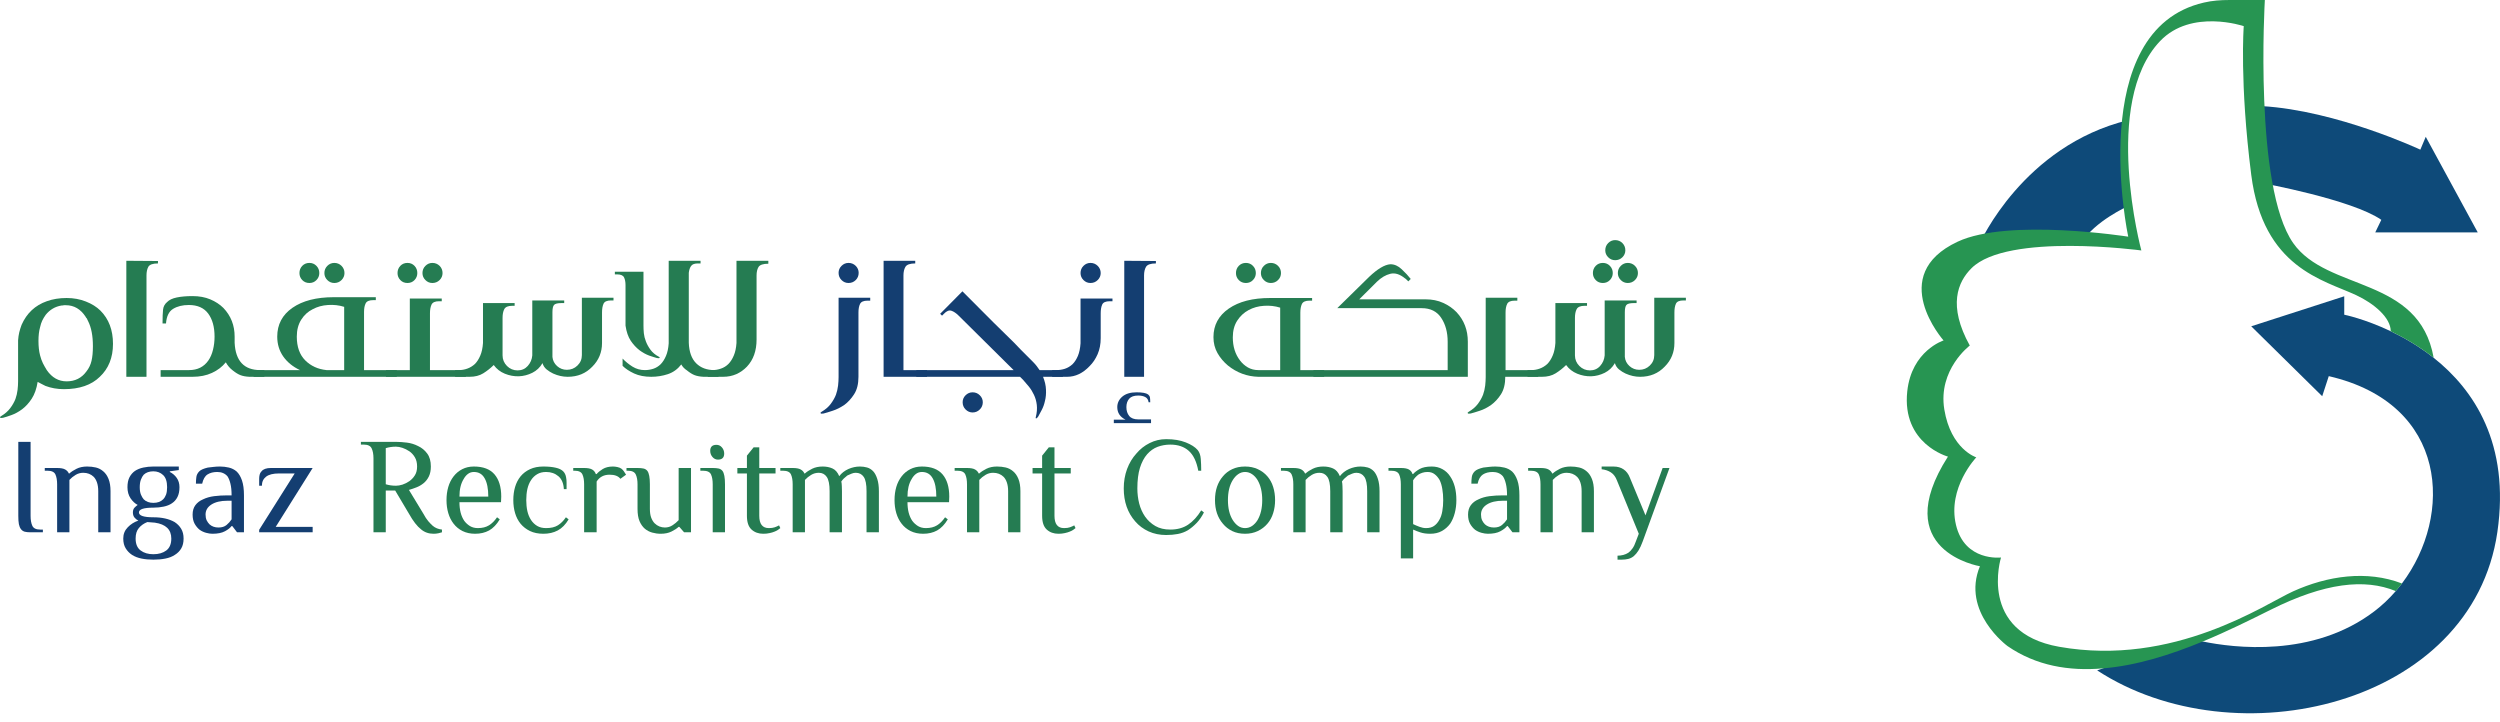 <svg width="246" height="71" viewBox="0 0 246 71" fill="none" xmlns="http://www.w3.org/2000/svg">
<g clip-path="url(#clip0_936_1198)">
<g clip-path="url(#clip1_936_1198)">
<path d="M234.322 21.63L233.725 22.869H243.811L238.694 13.462L238.162 14.727C238.162 14.727 229.937 10.87 222.571 10.442L221.522 11.347L222.571 18.013C222.571 18.013 231.437 19.631 234.32 21.63H234.322Z" fill="#0E4A79"/>
<path d="M209.414 20.274C209.414 20.274 206.074 21.773 204.802 23.918H194.825C194.825 23.918 199.067 14.345 209.414 11.822C209.414 11.822 209.032 17.608 209.414 20.276V20.274Z" fill="#0E4A79"/>
<path d="M239.469 35.204C238.044 34.078 236.573 33.228 235.246 32.594C232.683 31.37 230.674 30.967 230.674 30.967V29.154L221.521 32.108L228.506 38.988L229.151 37.012C240.955 39.735 241.396 50.735 236.352 57.411L235.742 58.164C235.106 58.901 234.4 59.572 233.631 60.155C227.589 64.758 219.752 63.744 216.754 63.123C215.965 62.96 215.514 62.821 215.514 62.821L210.747 64.439L206.914 65.77L206.36 65.965C219.901 74.822 243.261 69.487 245.742 52.348C246.997 43.656 243.441 38.351 239.469 35.204Z" fill="#0E4A79"/>
<path d="M236.354 57.411C236.159 57.667 235.954 57.923 235.744 58.163C232.678 56.904 228.738 57.35 223.433 60.001C221.491 60.968 219.209 62.109 216.754 63.123C213.638 64.413 210.24 65.499 206.914 65.77C203.598 66.052 200.359 65.519 197.541 63.574C197.541 63.574 192.964 60.216 194.824 55.717C194.824 55.717 185.743 54.218 191.677 44.93C191.677 44.93 187.116 43.686 187.675 38.501C188.106 34.498 191.247 33.5 191.247 33.5C191.247 33.5 185.564 27.087 192.637 23.78C197.636 21.441 209.417 23.288 209.417 23.288C209.417 23.288 205.082 2.949 216.869 0.252C217.678 0.062 218.515 0.001 219.344 0.001H222.861C222.861 0.001 221.769 18.38 225.649 23.917C229.016 28.719 238.042 27.142 239.472 35.205C238.047 34.08 236.576 33.229 235.249 32.595C235.249 31.262 233.614 29.867 231.836 29.038C228.617 27.539 222.693 26.361 221.524 17.218C220.36 8.075 220.785 2.572 220.785 2.572C220.785 2.572 215.624 0.822 212.554 4.041C206.783 10.091 210.709 24.645 210.709 24.645C210.709 24.645 197.53 22.87 193.996 26.391C192.641 27.74 191.643 30.062 193.827 34.003C193.827 34.003 190.68 36.358 191.32 40.289C191.965 44.216 194.467 45.004 194.467 45.004C194.467 45.004 191.606 48.004 192.467 51.643C193.323 55.288 196.901 54.858 196.901 54.858C196.901 54.858 194.58 62.22 202.621 63.643C213.923 65.645 222.898 59.428 225.635 58.192C229.031 56.656 232.893 56.085 236.355 57.414L236.354 57.411Z" fill="#279552"/>
</g>
<path d="M1.801 43.481V50.756C1.801 51.1 1.819 51.375 1.859 51.581C1.902 51.784 1.969 51.947 2.061 52.066C2.157 52.193 2.28 52.276 2.431 52.32C2.584 52.359 2.778 52.378 3.01 52.378H4.219V52.11H3.958C3.556 52.11 3.299 51.987 3.183 51.741C3.068 51.495 3.01 51.167 3.01 50.756V43.481H1.801Z" fill="#143E71"/>
<path d="M6.83 52.378V47.224C7.007 47.032 7.21 46.867 7.438 46.731C7.664 46.592 7.915 46.522 8.19 46.522C8.599 46.522 8.94 46.652 9.211 46.912C9.35 47.048 9.461 47.236 9.544 47.477C9.625 47.719 9.667 48.004 9.667 48.331V52.378H10.876V48.331C10.876 47.853 10.811 47.453 10.681 47.13C10.55 46.807 10.377 46.556 10.159 46.377C9.942 46.188 9.698 46.064 9.428 46C9.162 45.939 8.878 45.906 8.574 45.906C8.178 45.906 7.832 45.979 7.539 46.123C7.244 46.268 7.007 46.424 6.83 46.587H6.772C6.703 46.424 6.583 46.294 6.41 46.196C6.24 46.1 5.977 46.051 5.621 46.051H4.405V46.319H4.672C5.081 46.319 5.342 46.442 5.454 46.688C5.565 46.934 5.621 47.256 5.621 47.651V52.378H6.83Z" fill="#143E71"/>
<path d="M12.542 47.94C12.542 48.366 12.643 48.729 12.846 49.033C13.052 49.334 13.287 49.551 13.548 49.685C13.45 49.754 13.347 49.842 13.237 49.953C13.13 50.065 13.077 50.221 13.077 50.423C13.077 50.631 13.13 50.8 13.237 50.93C13.347 51.06 13.472 51.16 13.613 51.227C13.211 51.362 12.864 51.581 12.571 51.885C12.276 52.186 12.129 52.553 12.129 52.993C12.129 53.378 12.209 53.699 12.368 53.956C12.527 54.216 12.734 54.43 12.991 54.6C13.266 54.774 13.577 54.893 13.924 54.962C14.275 55.034 14.665 55.07 15.09 55.07C15.528 55.07 15.924 55.034 16.277 54.962C16.633 54.893 16.943 54.774 17.203 54.6C17.479 54.43 17.69 54.216 17.84 53.956C17.989 53.699 18.065 53.378 18.065 52.993C18.065 52.611 17.985 52.291 17.826 52.03C17.67 51.77 17.457 51.551 17.182 51.371C16.635 51.058 15.938 50.901 15.09 50.901C14.143 50.901 13.671 50.742 13.671 50.423C13.671 50.11 14.143 49.953 15.09 49.953C15.446 49.953 15.785 49.92 16.103 49.851C16.425 49.784 16.697 49.676 16.914 49.526C17.149 49.372 17.334 49.164 17.464 48.903C17.594 48.642 17.66 48.322 17.66 47.94C17.66 47.584 17.569 47.28 17.392 47.028C17.212 46.773 16.986 46.578 16.711 46.442V46.377L17.594 46.254V45.906H15.09C14.746 45.906 14.417 45.941 14.098 46.008C13.783 46.076 13.512 46.187 13.28 46.34C13.063 46.491 12.884 46.695 12.744 46.956C12.609 47.216 12.542 47.546 12.542 47.94ZM16.443 47.94C16.443 48.23 16.409 48.472 16.342 48.664C16.273 48.852 16.177 49.01 16.052 49.135C15.821 49.366 15.499 49.482 15.09 49.482C14.694 49.482 14.377 49.366 14.142 49.135C14.035 49.01 13.942 48.852 13.866 48.664C13.789 48.472 13.751 48.23 13.751 47.94C13.751 47.642 13.789 47.394 13.866 47.195C13.942 46.992 14.035 46.831 14.142 46.71C14.377 46.489 14.694 46.377 15.09 46.377C15.47 46.377 15.792 46.5 16.052 46.746C16.313 46.992 16.443 47.39 16.443 47.94ZM14.496 51.371L15.235 51.429C16.315 51.585 16.856 52.106 16.856 52.993C16.856 53.529 16.691 53.919 16.364 54.166C16.034 54.412 15.611 54.535 15.09 54.535C14.583 54.535 14.165 54.412 13.838 54.166C13.508 53.919 13.345 53.529 13.345 52.993C13.345 52.553 13.45 52.209 13.664 51.958C13.876 51.703 14.152 51.507 14.496 51.371Z" fill="#143E71"/>
<path d="M24.006 52.378V48.744C24.006 48.141 23.94 47.651 23.81 47.274C23.68 46.898 23.506 46.606 23.289 46.398C23.066 46.207 22.811 46.076 22.522 46.008C22.236 45.941 21.944 45.906 21.646 45.906C21.423 45.906 21.215 45.919 21.023 45.942C20.835 45.962 20.643 45.984 20.451 46.008C20.041 46.105 19.76 46.228 19.612 46.377C19.447 46.541 19.351 46.728 19.322 46.934C19.293 47.142 19.279 47.361 19.279 47.593H19.894C19.99 47.155 20.164 46.853 20.415 46.688C20.67 46.525 20.991 46.442 21.378 46.442C21.801 46.442 22.138 46.585 22.384 46.869C22.503 47.048 22.601 47.289 22.674 47.593C22.75 47.893 22.789 48.277 22.789 48.744H22.384C21.915 48.744 21.476 48.771 21.067 48.823C20.656 48.878 20.294 48.981 19.981 49.135C19.662 49.27 19.411 49.46 19.228 49.706C19.043 49.953 18.953 50.262 18.953 50.633C18.953 51 19.02 51.304 19.156 51.545C19.295 51.788 19.46 51.983 19.648 52.132C19.84 52.267 20.049 52.367 20.278 52.428C20.504 52.49 20.712 52.522 20.9 52.522C21.421 52.522 21.83 52.439 22.131 52.276C22.435 52.113 22.654 51.941 22.789 51.762H22.855L23.325 52.378H24.006ZM22.789 49.272V51.104C22.654 51.312 22.487 51.498 22.29 51.661C22.091 51.826 21.828 51.907 21.501 51.907C21.143 51.907 20.849 51.804 20.618 51.596C20.506 51.485 20.412 51.353 20.335 51.198C20.263 51.038 20.227 50.85 20.227 50.633C20.227 50.224 20.417 49.895 20.799 49.649C21.184 49.399 21.713 49.272 22.384 49.272H22.789Z" fill="#143E71"/>
<path d="M30.765 46.051H26.653C26.214 46.051 25.908 46.16 25.734 46.377C25.636 46.474 25.575 46.587 25.546 46.717C25.517 46.847 25.502 46.981 25.502 47.115V47.795H25.77C25.77 47.416 25.908 47.119 26.183 46.905C26.458 46.693 26.881 46.587 27.457 46.587H28.999L25.502 52.132V52.378H30.765V51.842H27.131L30.765 46.051Z" fill="#143E71"/>
<path d="M38.885 48.266L40.239 50.546C40.648 51.276 41.046 51.789 41.433 52.088C41.775 52.378 42.186 52.522 42.664 52.522C42.841 52.522 43 52.504 43.142 52.472C43.286 52.437 43.402 52.407 43.489 52.378V52.11C43.131 52.072 42.83 51.949 42.584 51.741C42.443 51.616 42.295 51.462 42.135 51.277C41.98 51.094 41.821 50.85 41.658 50.546L40.239 48.208C40.471 48.141 40.711 48.06 40.963 47.962C41.218 47.866 41.457 47.728 41.679 47.549C41.897 47.372 42.07 47.149 42.2 46.883C42.331 46.614 42.396 46.288 42.396 45.906C42.396 45.37 42.275 44.943 42.034 44.625C41.797 44.303 41.5 44.059 41.144 43.894C40.8 43.717 40.434 43.602 40.043 43.554C39.653 43.507 39.314 43.481 39.03 43.481H35.512V43.749H35.801C36.196 43.749 36.453 43.872 36.569 44.118C36.688 44.364 36.75 44.694 36.75 45.103V52.378H37.959V48.266H38.885ZM38.965 47.795C38.606 47.795 38.272 47.748 37.959 47.651V44.096C38.272 44.001 38.606 43.952 38.965 43.952C39.157 43.952 39.37 43.992 39.602 44.068C39.834 44.145 40.06 44.259 40.282 44.408C40.499 44.558 40.68 44.755 40.825 45.001C40.97 45.248 41.042 45.55 41.042 45.906C41.042 46.25 40.97 46.536 40.825 46.768C40.68 46.999 40.499 47.193 40.282 47.347C40.06 47.497 39.834 47.611 39.602 47.687C39.37 47.759 39.157 47.795 38.965 47.795Z" fill="#257C52"/>
<path d="M49.3 49.417L49.322 48.867C49.322 47.922 49.101 47.193 48.663 46.681C48.223 46.165 47.544 45.906 46.629 45.906C46.204 45.906 45.822 45.993 45.485 46.167C45.152 46.337 44.87 46.57 44.638 46.869C44.401 47.173 44.226 47.524 44.11 47.919C43.994 48.315 43.936 48.747 43.936 49.214C43.936 49.669 43.994 50.094 44.11 50.488C44.226 50.885 44.401 51.234 44.638 51.538C44.87 51.838 45.161 52.077 45.514 52.255C45.871 52.432 46.283 52.522 46.752 52.522C47.273 52.522 47.731 52.414 48.127 52.197C48.522 51.976 48.873 51.61 49.177 51.104L48.909 50.901C48.677 51.245 48.413 51.507 48.12 51.69C47.825 51.874 47.458 51.965 47.02 51.965C46.73 51.965 46.473 51.9 46.252 51.77C46.035 51.639 45.843 51.465 45.681 51.248C45.366 50.782 45.21 50.17 45.21 49.417H49.3ZM48.048 48.867H45.21C45.21 48.154 45.348 47.577 45.623 47.137C45.742 46.92 45.885 46.751 46.05 46.63C46.218 46.505 46.412 46.442 46.629 46.442C47.107 46.442 47.461 46.652 47.693 47.072C47.928 47.488 48.048 48.085 48.048 48.867Z" fill="#257C52"/>
<path d="M53.471 45.906C52.964 45.906 52.524 45.993 52.153 46.167C51.786 46.337 51.476 46.57 51.227 46.869C50.98 47.173 50.8 47.524 50.684 47.919C50.568 48.315 50.51 48.747 50.51 49.214C50.51 49.669 50.568 50.094 50.684 50.488C50.8 50.885 50.98 51.234 51.227 51.538C51.476 51.838 51.786 52.077 52.153 52.255C52.524 52.432 52.964 52.522 53.471 52.522C54.001 52.522 54.471 52.414 54.882 52.197C55.297 51.976 55.653 51.61 55.953 51.104L55.686 50.901C55.454 51.245 55.19 51.507 54.897 51.69C54.602 51.874 54.216 51.965 53.739 51.965C53.395 51.965 53.103 51.896 52.863 51.755C52.62 51.61 52.417 51.415 52.255 51.169C52.09 50.919 51.969 50.626 51.893 50.293C51.82 49.956 51.784 49.596 51.784 49.214C51.784 48.82 51.82 48.454 51.893 48.121C51.969 47.785 52.09 47.492 52.255 47.245C52.417 46.996 52.62 46.8 52.863 46.659C53.103 46.514 53.395 46.442 53.739 46.442C54.216 46.442 54.618 46.583 54.947 46.862C55.275 47.142 55.454 47.564 55.483 48.129H55.751C55.751 47.879 55.751 47.662 55.751 47.477C55.751 47.294 55.736 47.133 55.707 46.992C55.668 46.737 55.572 46.532 55.418 46.377C55.253 46.214 55.007 46.094 54.679 46.022C54.35 45.946 53.948 45.906 53.471 45.906Z" fill="#257C52"/>
<path d="M58.709 52.378V47.383C58.993 46.934 59.418 46.71 59.983 46.71C60.49 46.71 60.844 46.845 61.047 47.115L61.604 46.71C61.521 46.57 61.447 46.455 61.38 46.362C61.311 46.266 61.23 46.181 61.134 46.109C61.036 46.042 60.91 45.991 60.75 45.957C60.595 45.924 60.448 45.906 60.309 45.906C59.912 45.906 59.579 45.989 59.31 46.152C59.044 46.317 58.843 46.482 58.709 46.645H58.629C58.557 46.442 58.434 46.294 58.26 46.196C58.09 46.1 57.829 46.051 57.478 46.051H56.407V46.319H56.552C56.946 46.319 57.2 46.442 57.312 46.688C57.422 46.934 57.478 47.256 57.478 47.651V52.378H58.709Z" fill="#257C52"/>
<path d="M66.779 46.051V51.183C66.6 51.377 66.397 51.545 66.171 51.69C65.948 51.835 65.7 51.907 65.425 51.907C65.246 51.907 65.067 51.874 64.89 51.806C64.71 51.733 64.553 51.63 64.419 51.495C64.283 51.361 64.169 51.176 64.079 50.944C63.992 50.709 63.949 50.419 63.949 50.076V47.651C63.949 46.996 63.865 46.558 63.703 46.34C63.605 46.216 63.478 46.136 63.319 46.102C63.16 46.069 62.964 46.051 62.733 46.051H61.647V46.319H61.791C62.186 46.319 62.443 46.442 62.559 46.688C62.675 46.934 62.733 47.256 62.733 47.651V50.076C62.733 50.568 62.798 50.97 62.928 51.277C63.058 51.587 63.234 51.838 63.456 52.03C63.674 52.209 63.914 52.334 64.18 52.407C64.45 52.483 64.727 52.522 65.013 52.522C65.422 52.522 65.775 52.45 66.07 52.305C66.363 52.16 66.6 52.007 66.779 51.842H66.844L67.315 52.378H67.995V46.051H66.779Z" fill="#257C52"/>
<path d="M71.261 44.632C71.261 44.401 71.188 44.202 71.043 44.031C70.899 43.858 70.718 43.771 70.501 43.771C70.09 43.771 69.885 43.97 69.885 44.364C69.885 44.596 69.96 44.799 70.11 44.972C70.258 45.142 70.437 45.226 70.645 45.226C71.054 45.226 71.261 45.029 71.261 44.632ZM71.34 52.378V47.651C71.34 46.996 71.257 46.558 71.094 46.34C70.996 46.216 70.87 46.136 70.71 46.102C70.555 46.069 70.363 46.051 70.131 46.051H68.915V46.319H69.183C69.592 46.319 69.853 46.442 69.965 46.688C70.075 46.934 70.131 47.256 70.131 47.651V52.378H71.34Z" fill="#257C52"/>
<path d="M73.497 46.587V50.756C73.497 51.375 73.645 51.824 73.946 52.102C74.25 52.381 74.635 52.522 75.104 52.522C75.336 52.522 75.542 52.501 75.727 52.457C75.915 52.417 76.076 52.37 76.212 52.312C76.345 52.26 76.458 52.204 76.544 52.146C76.635 52.084 76.715 52.023 76.783 51.965L76.66 51.697C76.525 51.77 76.382 51.833 76.233 51.885C76.083 51.94 75.889 51.965 75.654 51.965C75.026 51.965 74.713 51.563 74.713 50.756V46.587H76.313V46.051H74.713V44.017H74.156L73.497 44.835V46.051H72.556V46.587H73.497Z" fill="#257C52"/>
<path d="M79.208 46.587H79.15C79.082 46.424 78.962 46.294 78.788 46.196C78.618 46.1 78.356 46.051 77.999 46.051H76.783V46.319H77.051C77.46 46.319 77.721 46.442 77.833 46.688C77.943 46.934 77.999 47.256 77.999 47.651V52.378H79.208V47.224C79.385 47.032 79.588 46.867 79.816 46.731C80.042 46.592 80.294 46.522 80.569 46.522C80.906 46.522 81.166 46.657 81.351 46.927C81.539 47.193 81.633 47.662 81.633 48.331V52.378H82.849V48.331C82.849 48.197 82.844 48.031 82.835 47.832C82.829 47.629 82.813 47.481 82.784 47.383C82.851 47.278 82.936 47.177 83.037 47.079C83.142 46.983 83.256 46.887 83.378 46.789C83.517 46.722 83.654 46.663 83.79 46.608C83.924 46.55 84.062 46.522 84.203 46.522C84.545 46.522 84.807 46.657 84.992 46.927C85.175 47.193 85.267 47.662 85.267 48.331V52.378H86.483V48.331C86.483 47.853 86.429 47.453 86.324 47.13C86.222 46.807 86.089 46.556 85.926 46.377C85.746 46.188 85.544 46.064 85.318 46C85.095 45.939 84.862 45.906 84.615 45.906C84.228 45.906 83.85 45.989 83.479 46.152C83.112 46.317 82.813 46.55 82.581 46.855C82.417 46.469 82.192 46.216 81.908 46.094C81.628 45.969 81.309 45.906 80.953 45.906C80.556 45.906 80.211 45.979 79.918 46.123C79.623 46.268 79.385 46.424 79.208 46.587Z" fill="#257C52"/>
<path d="M93.386 49.417L93.407 48.867C93.407 47.922 93.186 47.193 92.749 46.681C92.309 46.165 91.63 45.906 90.715 45.906C90.289 45.906 89.907 45.993 89.571 46.167C89.238 46.337 88.956 46.57 88.724 46.869C88.487 47.173 88.311 47.524 88.195 47.919C88.08 48.315 88.022 48.747 88.022 49.214C88.022 49.669 88.08 50.094 88.195 50.488C88.311 50.885 88.487 51.234 88.724 51.538C88.956 51.838 89.247 52.077 89.6 52.255C89.956 52.432 90.369 52.522 90.838 52.522C91.359 52.522 91.817 52.414 92.213 52.197C92.607 51.976 92.959 51.61 93.263 51.104L92.995 50.901C92.763 51.245 92.499 51.507 92.206 51.69C91.911 51.874 91.543 51.965 91.105 51.965C90.816 51.965 90.559 51.9 90.338 51.77C90.121 51.639 89.929 51.465 89.766 51.248C89.451 50.782 89.296 50.17 89.296 49.417H93.386ZM92.133 48.867H89.296C89.296 48.154 89.433 47.577 89.708 47.137C89.828 46.92 89.971 46.751 90.135 46.63C90.304 46.505 90.497 46.442 90.715 46.442C91.192 46.442 91.547 46.652 91.779 47.072C92.014 47.488 92.133 48.085 92.133 48.867Z" fill="#257C52"/>
<path d="M96.362 52.378V47.224C96.539 47.032 96.742 46.867 96.97 46.731C97.196 46.592 97.448 46.522 97.723 46.522C98.132 46.522 98.472 46.652 98.743 46.912C98.883 47.048 98.993 47.236 99.076 47.477C99.158 47.719 99.2 48.004 99.2 48.331V52.378H100.408V48.331C100.408 47.853 100.343 47.453 100.213 47.13C100.083 46.807 99.909 46.556 99.692 46.377C99.475 46.188 99.23 46.064 98.961 46C98.695 45.939 98.41 45.906 98.106 45.906C97.71 45.906 97.365 45.979 97.071 46.123C96.776 46.268 96.539 46.424 96.362 46.587H96.304C96.235 46.424 96.116 46.294 95.942 46.196C95.772 46.1 95.51 46.051 95.153 46.051H93.937V46.319H94.205C94.614 46.319 94.874 46.442 94.987 46.688C95.097 46.934 95.153 47.256 95.153 47.651V52.378H96.362Z" fill="#257C52"/>
<path d="M102.545 46.587V50.756C102.545 51.375 102.693 51.824 102.994 52.102C103.298 52.381 103.683 52.522 104.152 52.522C104.384 52.522 104.59 52.501 104.775 52.457C104.963 52.417 105.124 52.37 105.26 52.312C105.393 52.26 105.506 52.204 105.593 52.146C105.683 52.084 105.763 52.023 105.831 51.965L105.708 51.697C105.573 51.77 105.43 51.833 105.281 51.885C105.131 51.94 104.937 51.965 104.702 51.965C104.074 51.965 103.761 51.563 103.761 50.756V46.587H105.361V46.051H103.761V44.017H103.204L102.545 44.835V46.051H101.604V46.587H102.545Z" fill="#257C52"/>
<path d="M117.91 46.319H118.2C118.2 45.91 118.185 45.523 118.156 45.161C118.131 44.795 118.029 44.502 117.852 44.285C117.606 43.995 117.215 43.745 116.679 43.532C116.147 43.32 115.503 43.213 114.747 43.213C114.171 43.213 113.632 43.342 113.125 43.597C112.618 43.849 112.181 44.194 111.815 44.632C111.428 45.057 111.124 45.564 110.903 46.152C110.686 46.742 110.577 47.379 110.577 48.063C110.577 49.366 110.954 50.449 111.706 51.306C112.063 51.722 112.503 52.05 113.024 52.291C113.545 52.526 114.119 52.645 114.747 52.645C115.161 52.645 115.545 52.611 115.898 52.544C116.254 52.475 116.585 52.354 116.889 52.175C117.188 51.983 117.47 51.748 117.736 51.473C118.006 51.198 118.25 50.848 118.467 50.423L118.2 50.221C117.818 50.839 117.385 51.31 116.904 51.632C116.426 51.95 115.843 52.11 115.159 52.11C114.584 52.11 114.095 51.994 113.69 51.762C113.288 51.531 112.951 51.223 112.676 50.836C112.416 50.456 112.222 50.025 112.097 49.547C111.976 49.066 111.916 48.57 111.916 48.063C111.916 47.258 112 46.583 112.17 46.036C112.343 45.486 112.579 45.041 112.879 44.697C113.183 44.355 113.527 44.111 113.914 43.966C114.305 43.822 114.719 43.749 115.159 43.749C115.912 43.749 116.517 43.955 116.976 44.364C117.434 44.775 117.745 45.427 117.91 46.319Z" fill="#257C52"/>
<path d="M119.555 49.214C119.555 50.161 119.816 50.935 120.337 51.538C120.583 51.838 120.887 52.077 121.249 52.255C121.611 52.432 122.033 52.522 122.516 52.522C122.979 52.522 123.396 52.432 123.768 52.255C124.139 52.077 124.452 51.838 124.709 51.538C124.97 51.234 125.16 50.885 125.281 50.488C125.406 50.094 125.469 49.669 125.469 49.214C125.469 48.747 125.406 48.315 125.281 47.919C125.16 47.524 124.97 47.173 124.709 46.869C124.452 46.57 124.139 46.337 123.768 46.167C123.396 45.993 122.979 45.906 122.516 45.906C122.033 45.906 121.611 45.993 121.249 46.167C120.887 46.337 120.583 46.57 120.337 46.869C119.816 47.473 119.555 48.255 119.555 49.214ZM124.203 49.214C124.203 49.996 124.051 50.648 123.747 51.169C123.596 51.415 123.415 51.61 123.204 51.755C122.99 51.896 122.762 51.965 122.516 51.965C122.27 51.965 122.042 51.896 121.836 51.755C121.633 51.61 121.454 51.415 121.3 51.169C120.985 50.662 120.829 50.011 120.829 49.214C120.829 48.409 120.985 47.752 121.3 47.245C121.454 46.996 121.633 46.8 121.836 46.659C122.042 46.514 122.27 46.442 122.516 46.442C122.762 46.442 122.99 46.514 123.204 46.659C123.415 46.8 123.596 46.996 123.747 47.245C124.051 47.763 124.203 48.418 124.203 49.214Z" fill="#257C52"/>
<path d="M128.471 46.587H128.413C128.344 46.424 128.225 46.294 128.051 46.196C127.881 46.1 127.619 46.051 127.262 46.051H126.046V46.319H126.314C126.723 46.319 126.984 46.442 127.096 46.688C127.206 46.934 127.262 47.256 127.262 47.651V52.378H128.471V47.224C128.648 47.032 128.851 46.867 129.079 46.731C129.305 46.592 129.557 46.522 129.832 46.522C130.169 46.522 130.429 46.657 130.614 46.927C130.802 47.193 130.896 47.662 130.896 48.331V52.378H132.112V48.331C132.112 48.197 132.107 48.031 132.098 47.832C132.092 47.629 132.076 47.481 132.047 47.383C132.114 47.278 132.199 47.177 132.3 47.079C132.405 46.983 132.519 46.887 132.641 46.789C132.78 46.722 132.917 46.663 133.053 46.608C133.187 46.55 133.325 46.522 133.466 46.522C133.808 46.522 134.07 46.657 134.255 46.927C134.438 47.193 134.53 47.662 134.53 48.331V52.378H135.746V48.331C135.746 47.853 135.692 47.453 135.587 47.13C135.485 46.807 135.351 46.556 135.189 46.377C135.009 46.188 134.807 46.064 134.581 46C134.358 45.939 134.125 45.906 133.878 45.906C133.491 45.906 133.113 45.989 132.742 46.152C132.375 46.317 132.076 46.55 131.844 46.855C131.68 46.469 131.455 46.216 131.171 46.094C130.891 45.969 130.572 45.906 130.216 45.906C129.819 45.906 129.474 45.979 129.181 46.123C128.886 46.268 128.648 46.424 128.471 46.587Z" fill="#257C52"/>
<path d="M139.051 54.947V52.11C139.257 52.208 139.494 52.298 139.76 52.385C140.024 52.475 140.35 52.522 140.737 52.522C141.175 52.522 141.555 52.432 141.874 52.255C142.196 52.077 142.469 51.838 142.692 51.538C142.894 51.234 143.046 50.885 143.148 50.488C143.253 50.094 143.307 49.669 143.307 49.214C143.307 48.241 143.101 47.459 142.692 46.869C142.498 46.57 142.247 46.337 141.939 46.167C141.629 45.993 141.277 45.906 140.882 45.906C140.375 45.906 139.977 45.989 139.688 46.152C139.402 46.317 139.19 46.482 139.051 46.645H138.993C138.924 46.442 138.805 46.294 138.631 46.196C138.461 46.1 138.198 46.051 137.842 46.051H136.626V46.319H136.894C137.303 46.319 137.563 46.442 137.675 46.688C137.786 46.934 137.842 47.256 137.842 47.651V54.947H139.051ZM139.051 51.574V47.26C139.19 47.043 139.369 46.853 139.586 46.688C139.697 46.621 139.827 46.563 139.977 46.514C140.126 46.467 140.29 46.442 140.469 46.442C140.745 46.442 140.976 46.514 141.164 46.659C141.356 46.8 141.523 46.996 141.664 47.245C141.783 47.492 141.87 47.785 141.924 48.121C141.982 48.454 142.011 48.82 142.011 49.214C142.011 49.596 141.982 49.956 141.924 50.293C141.87 50.626 141.769 50.919 141.62 51.169C141.485 51.415 141.313 51.61 141.106 51.755C140.898 51.896 140.638 51.965 140.325 51.965C140.122 51.965 139.908 51.925 139.688 51.842C139.471 51.761 139.257 51.672 139.051 51.574Z" fill="#257C52"/>
<path d="M149.509 52.378V48.744C149.509 48.141 149.444 47.651 149.314 47.274C149.183 46.898 149.01 46.606 148.793 46.398C148.57 46.207 148.315 46.076 148.025 46.008C147.739 45.941 147.448 45.906 147.149 45.906C146.927 45.906 146.719 45.919 146.527 45.942C146.339 45.962 146.147 45.984 145.955 46.008C145.544 46.105 145.264 46.228 145.115 46.377C144.951 46.541 144.855 46.728 144.826 46.934C144.797 47.142 144.782 47.361 144.782 47.593H145.398C145.493 47.155 145.667 46.853 145.919 46.688C146.174 46.525 146.494 46.442 146.882 46.442C147.305 46.442 147.642 46.585 147.888 46.869C148.007 47.048 148.105 47.289 148.177 47.593C148.253 47.893 148.293 48.277 148.293 48.744H147.888C147.419 48.744 146.979 48.771 146.57 48.823C146.159 48.878 145.798 48.981 145.484 49.135C145.166 49.27 144.914 49.46 144.732 49.706C144.547 49.953 144.457 50.262 144.457 50.633C144.457 51 144.524 51.304 144.659 51.545C144.799 51.788 144.963 51.983 145.151 52.132C145.343 52.267 145.553 52.367 145.781 52.428C146.007 52.49 146.216 52.522 146.404 52.522C146.925 52.522 147.334 52.439 147.634 52.276C147.938 52.113 148.157 51.941 148.293 51.762H148.358L148.829 52.378H149.509ZM148.293 49.272V51.104C148.157 51.312 147.991 51.498 147.794 51.661C147.595 51.826 147.332 51.907 147.005 51.907C146.646 51.907 146.353 51.804 146.121 51.596C146.009 51.485 145.915 51.353 145.839 51.198C145.767 51.038 145.731 50.85 145.731 50.633C145.731 50.224 145.921 49.895 146.302 49.649C146.688 49.399 147.216 49.272 147.888 49.272H148.293Z" fill="#257C52"/>
<path d="M152.794 52.378V47.224C152.971 47.032 153.174 46.867 153.402 46.731C153.628 46.592 153.88 46.522 154.155 46.522C154.564 46.522 154.904 46.652 155.176 46.912C155.315 47.048 155.425 47.236 155.509 47.477C155.59 47.719 155.632 48.004 155.632 48.331V52.378H156.841V48.331C156.841 47.853 156.775 47.453 156.645 47.13C156.515 46.807 156.341 46.556 156.124 46.377C155.907 46.188 155.662 46.064 155.393 46C155.127 45.939 154.843 45.906 154.539 45.906C154.142 45.906 153.797 45.979 153.503 46.123C153.209 46.268 152.971 46.424 152.794 46.587H152.736C152.667 46.424 152.548 46.294 152.374 46.196C152.204 46.1 151.942 46.051 151.585 46.051H150.369V46.319H150.637C151.046 46.319 151.307 46.442 151.419 46.688C151.529 46.934 151.585 47.256 151.585 47.651V52.378H152.794Z" fill="#257C52"/>
<path d="M161.257 52.522L160.975 53.261C160.877 53.55 160.767 53.782 160.642 53.956C160.521 54.133 160.383 54.278 160.229 54.39C160.079 54.486 159.913 54.558 159.73 54.607C159.545 54.654 159.357 54.679 159.165 54.679V55.07H159.578C159.81 55.07 160.023 55.045 160.222 54.998C160.419 54.949 160.6 54.857 160.765 54.723C160.928 54.582 161.084 54.397 161.228 54.166C161.373 53.934 161.513 53.632 161.648 53.261L164.276 46.051H163.603L161.916 50.713L160.374 46.992C160.239 46.641 160.036 46.373 159.766 46.188C159.5 46 159.162 45.906 158.753 45.906H157.602V46.174C157.958 46.214 158.262 46.317 158.514 46.485C158.769 46.65 158.964 46.909 159.1 47.26L161.257 52.522Z" fill="#257C52"/>
<path d="M6.557 29.324C7.242 29.324 7.875 29.44 8.454 29.671C9.033 29.899 9.507 30.196 9.88 30.562C10.705 31.387 11.118 32.478 11.118 33.834C11.118 35.185 10.685 36.266 9.822 37.077C8.997 37.887 7.819 38.293 6.29 38.293C5.638 38.293 5.032 38.186 4.473 37.974C4.332 37.902 4.199 37.833 4.075 37.772C3.953 37.714 3.83 37.648 3.705 37.576C3.599 38.246 3.405 38.796 3.126 39.227C2.846 39.655 2.529 40.003 2.178 40.269C1.825 40.529 1.478 40.719 1.136 40.841C0.792 40.966 0.517 41.054 0.303 41.109C0.129 41.147 0.034 41.139 0.014 41.087C-0.019 41.047 0.006 41.004 0.093 40.957C0.481 40.725 0.781 40.464 0.998 40.175C1.219 39.885 1.393 39.581 1.519 39.263C1.624 38.962 1.695 38.664 1.729 38.365C1.762 38.07 1.78 37.79 1.78 37.525V33.493C1.798 33.209 1.838 32.943 1.896 32.697C1.957 32.451 2.035 32.205 2.127 31.959C2.634 30.815 3.459 30.044 4.603 29.642C5.182 29.431 5.834 29.324 6.557 29.324ZM6.478 30.033H6.29C6.235 30.053 6.156 30.062 6.051 30.062C5.417 30.169 4.9 30.475 4.494 30.982C4.353 31.181 4.241 31.371 4.154 31.553C4.067 31.738 3.997 31.952 3.944 32.198C3.838 32.571 3.785 33.019 3.785 33.544C3.785 34.091 3.838 34.565 3.944 34.97C4.017 35.251 4.107 35.506 4.219 35.737C4.335 35.965 4.462 36.192 4.603 36.418C5.113 37.156 5.765 37.525 6.557 37.525C7.383 37.525 8.031 37.2 8.505 36.548C8.751 36.235 8.917 35.889 9.004 35.513C9.095 35.133 9.142 34.652 9.142 34.073C9.142 33.036 8.982 32.209 8.664 31.59C8.644 31.557 8.624 31.517 8.606 31.474C8.592 31.43 8.573 31.391 8.555 31.351C8.487 31.284 8.443 31.224 8.425 31.17C7.933 30.413 7.283 30.033 6.478 30.033Z" fill="#257C52"/>
<path d="M15.544 25.683V25.922C15.037 25.922 14.721 26.034 14.596 26.255C14.475 26.472 14.415 26.758 14.415 27.109V37.077H12.431V25.661L15.544 25.683Z" fill="#257C52"/>
<path d="M18.948 29.136C19.599 29.136 20.178 29.242 20.685 29.454C21.195 29.668 21.628 29.95 21.981 30.301C22.719 31.074 23.088 32.015 23.088 33.124V33.725C23.175 35.52 24.017 36.418 25.615 36.418H26.013V37.077H24.536C24.183 37.059 23.894 37.004 23.667 36.917C23.439 36.831 23.184 36.675 22.9 36.447C22.62 36.235 22.393 35.969 22.22 35.651C21.867 36.09 21.413 36.438 20.859 36.693C20.303 36.95 19.666 37.077 18.948 37.077H15.806V36.418H18.6C19.429 36.418 20.064 36.103 20.504 35.47C20.71 35.171 20.862 34.818 20.96 34.413C21.061 34.007 21.112 33.578 21.112 33.124C21.112 32.174 20.904 31.42 20.49 30.859C20.073 30.294 19.436 30.012 18.579 30.012C17.96 30.012 17.444 30.14 17.029 30.395C16.619 30.647 16.387 31.125 16.335 31.828H15.994C15.994 31.217 16.011 30.761 16.045 30.46C16.078 30.162 16.212 29.916 16.443 29.722C16.649 29.51 16.964 29.36 17.384 29.273C17.808 29.183 18.329 29.136 18.948 29.136Z" fill="#257C52"/>
<path d="M30.443 25.871C30.722 25.871 30.953 25.969 31.138 26.161C31.326 26.354 31.42 26.591 31.42 26.87C31.42 27.136 31.326 27.366 31.138 27.558C30.953 27.751 30.722 27.847 30.443 27.847C30.163 27.847 29.929 27.751 29.741 27.558C29.556 27.366 29.466 27.136 29.466 26.87C29.466 26.591 29.556 26.354 29.741 26.161C29.929 25.969 30.163 25.871 30.443 25.871ZM32.897 25.871C33.176 25.871 33.413 25.969 33.606 26.161C33.798 26.354 33.896 26.591 33.896 26.87C33.896 27.136 33.798 27.366 33.606 27.558C33.413 27.751 33.176 27.847 32.897 27.847C32.631 27.847 32.401 27.751 32.209 27.558C32.016 27.366 31.92 27.136 31.92 26.87C31.92 26.591 32.016 26.354 32.209 26.161C32.401 25.969 32.631 25.871 32.897 25.871ZM36.98 29.534H36.719C36.332 29.534 36.086 29.641 35.981 29.852C35.874 30.066 35.821 30.345 35.821 30.692V36.418H39.043V37.077H24.956V36.418H29.516C28.816 36.085 28.268 35.64 27.873 35.079C27.477 34.514 27.28 33.863 27.28 33.124C27.28 31.928 27.779 30.982 28.778 30.287C29.781 29.592 31.134 29.244 32.839 29.244H36.98V29.534ZM33.867 36.418V30.193C33.36 30.033 32.828 29.974 32.274 30.012C31.719 30.046 31.214 30.185 30.762 30.431C30.302 30.66 29.929 31.002 29.64 31.459C29.35 31.919 29.205 32.473 29.205 33.124C29.205 34.123 29.48 34.901 30.03 35.455C30.584 36.011 31.285 36.331 32.13 36.418H33.867Z" fill="#257C52"/>
<path d="M40.094 25.871C40.373 25.871 40.605 25.969 40.789 26.161C40.972 26.354 41.064 26.591 41.064 26.87C41.064 27.136 40.972 27.366 40.789 27.558C40.605 27.751 40.373 27.847 40.094 27.847C39.809 27.847 39.575 27.751 39.392 27.558C39.208 27.366 39.117 27.136 39.117 26.87C39.117 26.591 39.208 26.354 39.392 26.161C39.575 25.969 39.809 25.871 40.094 25.871ZM42.541 25.871C42.825 25.871 43.064 25.969 43.258 26.161C43.45 26.354 43.547 26.591 43.547 26.87C43.547 27.136 43.45 27.366 43.258 27.558C43.064 27.751 42.825 27.847 42.541 27.847C42.281 27.847 42.053 27.751 41.861 27.558C41.667 27.366 41.571 27.136 41.571 26.87C41.571 26.591 41.667 26.354 41.861 26.161C42.053 25.969 42.281 25.871 42.541 25.871ZM43.468 29.642H43.2C42.812 29.642 42.566 29.755 42.462 29.975C42.36 30.193 42.309 30.479 42.309 30.83V36.418H45.842V37.077H37.981V36.418H40.326V29.375H43.468V29.642Z" fill="#257C52"/>
<path d="M60.368 29.563H60.13C59.728 29.563 59.48 29.675 59.384 29.896C59.286 30.113 59.239 30.399 59.239 30.75V33.754C59.239 34.666 58.921 35.441 58.284 36.078C57.65 36.744 56.843 37.077 55.859 37.077C55.385 37.077 54.91 36.972 54.433 36.758C54.205 36.653 53.991 36.517 53.788 36.353C53.586 36.184 53.45 35.976 53.383 35.73C53.137 36.156 52.8 36.474 52.377 36.686C51.957 36.894 51.517 37.008 51.059 37.026C50.585 37.04 50.126 36.957 49.677 36.773C49.228 36.59 48.862 36.306 48.584 35.918C48.265 36.233 47.92 36.505 47.549 36.736C47.181 36.964 46.734 37.077 46.209 37.077H44.783V36.418H45.153C45.431 36.418 45.706 36.371 45.978 36.273C46.253 36.177 46.506 36.023 46.738 35.81C46.944 35.598 47.118 35.325 47.259 34.992C47.404 34.659 47.492 34.246 47.527 33.754V29.823H50.64V30.091H50.401C49.995 30.091 49.735 30.203 49.619 30.424C49.507 30.641 49.452 30.927 49.452 31.278V34.97C49.452 35.372 49.597 35.719 49.887 36.013C50.176 36.302 50.524 36.447 50.929 36.447C51.334 36.447 51.667 36.302 51.928 36.013C52.192 35.719 52.343 35.372 52.377 34.97V29.563H55.518V29.823H55.251C54.863 29.823 54.617 29.887 54.512 30.012C54.411 30.133 54.36 30.37 54.36 30.721V35.122C54.393 35.475 54.545 35.774 54.816 36.02C55.091 36.266 55.412 36.389 55.779 36.389C56.184 36.389 56.532 36.25 56.821 35.969C57.111 35.69 57.256 35.347 57.256 34.941V29.295H60.368V29.563Z" fill="#257C52"/>
<path d="M68.935 25.922H68.674C68.341 25.922 68.117 26.007 68.001 26.175C67.885 26.34 67.809 26.564 67.777 26.848V33.725C67.809 34.623 68.052 35.296 68.501 35.745C68.949 36.194 69.552 36.418 70.31 36.418H70.701V37.077H69.224C68.877 37.059 68.587 37.004 68.356 36.917C68.128 36.831 67.874 36.675 67.596 36.447C67.35 36.288 67.163 36.092 67.038 35.861C66.685 36.32 66.246 36.639 65.721 36.816C65.194 36.99 64.65 37.077 64.085 37.077C63.433 37.077 62.871 36.968 62.398 36.751C61.924 36.53 61.546 36.279 61.262 35.998V35.281C61.546 35.582 61.872 35.846 62.239 36.078C62.61 36.306 63.015 36.418 63.455 36.418C63.734 36.418 64.009 36.374 64.28 36.288C64.555 36.197 64.798 36.047 65.011 35.839C65.218 35.627 65.391 35.354 65.533 35.021C65.677 34.688 65.766 34.275 65.8 33.783V25.661H68.935V25.922ZM63.318 26.74V32.038C63.318 32.27 63.328 32.522 63.354 32.791C63.383 33.063 63.45 33.331 63.556 33.595C63.661 33.875 63.812 34.148 64.005 34.413C64.197 34.679 64.47 34.909 64.823 35.1C64.91 35.135 64.935 35.169 64.903 35.202C64.883 35.256 64.796 35.265 64.642 35.231C64.443 35.178 64.186 35.097 63.868 34.985C63.553 34.869 63.24 34.695 62.927 34.463C62.608 34.217 62.32 33.906 62.065 33.53C61.814 33.153 61.642 32.657 61.551 32.038V28.057C61.551 27.744 61.502 27.491 61.407 27.297C61.309 27.1 61.084 27 60.733 27H60.502V26.74H63.318Z" fill="#257C52"/>
<path d="M75.604 25.661V25.951C75.097 25.951 74.775 26.058 74.641 26.269C74.511 26.477 74.446 26.758 74.446 27.109V33.414C74.446 34.52 74.129 35.408 73.498 36.078C73.197 36.392 72.85 36.639 72.455 36.816C72.059 36.99 71.624 37.077 71.152 37.077H69.647V36.418H70.095C70.374 36.418 70.654 36.371 70.935 36.273C71.219 36.177 71.467 36.023 71.681 35.81C71.887 35.598 72.061 35.325 72.202 34.992C72.347 34.659 72.435 34.246 72.47 33.754V25.661H75.604Z" fill="#257C52"/>
<path d="M83.494 25.871C83.773 25.871 84.01 25.969 84.204 26.161C84.396 26.354 84.493 26.584 84.493 26.848C84.493 27.129 84.396 27.366 84.204 27.558C84.01 27.751 83.773 27.847 83.494 27.847C83.228 27.847 82.999 27.751 82.807 27.558C82.613 27.366 82.517 27.129 82.517 26.848C82.517 26.584 82.613 26.354 82.807 26.161C82.999 25.969 83.228 25.871 83.494 25.871ZM85.63 29.584H85.369C84.982 29.584 84.736 29.691 84.631 29.903C84.524 30.117 84.472 30.399 84.472 30.75V37.077C84.472 37.781 84.329 38.352 84.045 38.792C83.764 39.23 83.44 39.583 83.075 39.849C82.687 40.11 82.304 40.3 81.924 40.421C81.547 40.546 81.254 40.634 81.04 40.689C80.867 40.721 80.771 40.712 80.751 40.66C80.718 40.625 80.744 40.582 80.831 40.529C81.218 40.301 81.518 40.044 81.735 39.755C81.956 39.465 82.13 39.161 82.257 38.843C82.362 38.542 82.432 38.244 82.466 37.945C82.499 37.645 82.517 37.366 82.517 37.106V29.295H85.63V29.584Z" fill="#143E71"/>
<path d="M90.059 25.661V25.922C89.552 25.922 89.23 26.034 89.096 26.255C88.966 26.472 88.9 26.758 88.9 27.109V36.418H91.217V37.077H86.946V25.661H90.059Z" fill="#143E71"/>
<path d="M92.509 30.88L94.702 28.665C95.933 29.896 96.955 30.922 97.771 31.742C98.591 32.558 99.264 33.218 99.791 33.725C100.037 33.991 100.262 34.225 100.464 34.427C100.667 34.63 100.837 34.802 100.978 34.941L101.637 35.6C101.796 35.759 101.914 35.893 101.992 35.998C102.068 36.099 102.169 36.241 102.296 36.418H104.59V37.077H102.636C102.813 37.515 102.911 37.938 102.925 38.343C102.944 38.749 102.911 39.118 102.824 39.451C102.752 39.784 102.645 40.081 102.506 40.341C102.364 40.605 102.252 40.819 102.165 40.978C102.073 41.118 102.002 41.181 101.955 41.166C101.901 41.166 101.892 41.119 101.926 41.029C102.031 40.609 102.064 40.213 102.021 39.842C101.977 39.474 101.883 39.142 101.738 38.843C101.597 38.542 101.431 38.275 101.239 38.039C101.045 37.802 100.862 37.587 100.689 37.395L100.37 37.077H90.164V36.418H99.74L94.333 31.061C94.087 30.815 93.848 30.654 93.616 30.576C93.388 30.5 93.142 30.602 92.878 30.88L92.697 31.061L92.509 30.88ZM95.701 38.604C95.98 38.604 96.217 38.7 96.411 38.894C96.608 39.085 96.707 39.315 96.707 39.581C96.707 39.86 96.608 40.097 96.411 40.291C96.217 40.488 95.98 40.587 95.701 40.587C95.441 40.587 95.211 40.488 95.013 40.291C94.82 40.097 94.724 39.86 94.724 39.581C94.724 39.315 94.82 39.085 95.013 38.894C95.211 38.7 95.441 38.604 95.701 38.604Z" fill="#143E71"/>
<path d="M107.302 25.871C107.581 25.871 107.818 25.969 108.012 26.161C108.209 26.354 108.309 26.591 108.309 26.87C108.309 27.136 108.209 27.366 108.012 27.558C107.818 27.751 107.581 27.847 107.302 27.847C107.036 27.847 106.807 27.751 106.615 27.558C106.421 27.366 106.325 27.136 106.325 26.87C106.325 26.591 106.421 26.354 106.615 26.161C106.807 25.969 107.036 25.871 107.302 25.871ZM109.467 29.642H109.199C108.797 29.642 108.549 29.755 108.453 29.975C108.356 30.193 108.309 30.479 108.309 30.83V33.276C108.309 33.861 108.207 34.387 108.005 34.854C107.802 35.318 107.541 35.707 107.223 36.02C106.557 36.725 105.818 37.077 105.008 37.077H103.531V36.418H103.951C104.235 36.418 104.512 36.374 104.783 36.288C105.058 36.197 105.308 36.047 105.536 35.839C105.748 35.627 105.923 35.354 106.065 35.021C106.204 34.688 106.291 34.275 106.325 33.783V29.375H109.467V29.642Z" fill="#143E71"/>
<path d="M113.74 25.683V25.922C113.228 25.922 112.904 26.034 112.77 26.255C112.64 26.472 112.575 26.758 112.575 27.109V37.077H110.628V25.661L113.74 25.683ZM111.836 38.604C112.401 38.604 112.779 38.673 112.973 38.814C113.078 38.904 113.139 39.002 113.154 39.103C113.172 39.208 113.183 39.368 113.183 39.581H113.024C112.989 39.335 112.879 39.163 112.691 39.067C112.506 38.969 112.274 38.922 111.996 38.922C111.59 38.922 111.295 39.026 111.112 39.234C110.928 39.446 110.837 39.721 110.837 40.059C110.837 40.41 110.928 40.7 111.112 40.928C111.295 41.154 111.59 41.268 111.996 41.268H113.262V41.637H109.6V41.297H110.758C110.211 41.031 109.94 40.618 109.94 40.059C109.94 39.654 110.106 39.308 110.439 39.024C110.772 38.743 111.237 38.604 111.836 38.604Z" fill="#143E71"/>
<path d="M122.597 25.871C122.875 25.871 123.107 25.969 123.291 26.161C123.48 26.354 123.574 26.591 123.574 26.87C123.574 27.136 123.48 27.366 123.291 27.558C123.107 27.751 122.875 27.847 122.597 27.847C122.316 27.847 122.083 27.751 121.894 27.558C121.71 27.366 121.619 27.136 121.619 26.87C121.619 26.591 121.71 26.354 121.894 26.161C122.083 25.969 122.316 25.871 122.597 25.871ZM125.05 25.871C125.329 25.871 125.566 25.969 125.76 26.161C125.952 26.354 126.049 26.591 126.049 26.87C126.049 27.136 125.952 27.366 125.76 27.558C125.566 27.751 125.329 27.847 125.05 27.847C124.784 27.847 124.555 27.751 124.363 27.558C124.169 27.366 124.073 27.136 124.073 26.87C124.073 26.591 124.169 26.354 124.363 26.161C124.555 25.969 124.784 25.871 125.05 25.871ZM129.111 29.584H128.844C128.456 29.584 128.21 29.697 128.105 29.918C128.004 30.135 127.953 30.421 127.953 30.772V36.418H130.299V37.077H123.813C122.702 37.044 121.708 36.675 120.83 35.969C120.41 35.618 120.067 35.209 119.802 34.746C119.536 34.279 119.404 33.754 119.404 33.175C119.404 31.999 119.906 31.061 120.91 30.366C121.913 29.671 123.266 29.324 124.971 29.324H129.111V29.584ZM125.97 36.418V30.272C125.463 30.113 124.931 30.053 124.377 30.091C123.822 30.126 123.317 30.265 122.864 30.511C122.405 30.757 122.032 31.105 121.742 31.553C121.453 32.002 121.308 32.551 121.308 33.197C121.308 34.094 121.543 34.852 122.017 35.47C122.229 35.75 122.488 35.98 122.792 36.157C123.1 36.331 123.44 36.418 123.813 36.418H125.97Z" fill="#257C52"/>
<path d="M136.812 26.001C137.212 26.001 137.583 26.166 137.926 26.494C138.274 26.818 138.571 27.136 138.817 27.449L138.578 27.688L138.419 27.529C138.332 27.442 138.278 27.398 138.259 27.398C137.747 26.979 137.262 26.827 136.804 26.942C136.35 27.055 135.914 27.312 135.494 27.717L133.75 29.454H140.265C140.916 29.454 141.495 29.57 142.002 29.802C142.512 30.03 142.954 30.336 143.327 30.721C144.065 31.514 144.434 32.48 144.434 33.624V37.077H129.24V36.418H142.451V33.624C142.451 32.694 142.237 31.912 141.814 31.278C141.394 30.641 140.753 30.323 139.895 30.323H131.585L134.727 27.239C135.132 26.854 135.509 26.557 135.856 26.349C136.207 26.137 136.526 26.021 136.812 26.001Z" fill="#257C52"/>
<path d="M149.306 29.585H149.045C148.658 29.585 148.412 29.691 148.307 29.903C148.2 30.117 148.147 30.399 148.147 30.75V36.418H151.361V37.077H148.118C148.118 37.781 147.977 38.352 147.699 38.792C147.418 39.23 147.092 39.583 146.721 39.849C146.354 40.11 145.979 40.3 145.599 40.421C145.223 40.546 144.93 40.634 144.716 40.689C144.543 40.721 144.447 40.712 144.427 40.66C144.394 40.625 144.42 40.582 144.506 40.529C144.894 40.301 145.194 40.044 145.411 39.755C145.632 39.465 145.806 39.161 145.932 38.843C146.037 38.542 146.108 38.244 146.142 37.945C146.175 37.645 146.193 37.366 146.193 37.106V29.295H149.306V29.585Z" fill="#257C52"/>
<path d="M158.928 23.627C159.212 23.627 159.451 23.725 159.644 23.917C159.836 24.11 159.934 24.349 159.934 24.633C159.934 24.894 159.836 25.122 159.644 25.314C159.451 25.507 159.212 25.603 158.928 25.603C158.667 25.603 158.439 25.507 158.247 25.314C158.054 25.122 157.958 24.894 157.958 24.633C157.958 24.349 158.054 24.11 158.247 23.917C158.439 23.725 158.667 23.627 158.928 23.627ZM157.719 25.871C157.998 25.871 158.229 25.969 158.414 26.161C158.602 26.354 158.696 26.591 158.696 26.87C158.696 27.136 158.602 27.366 158.414 27.558C158.229 27.751 157.998 27.847 157.719 27.847C157.438 27.847 157.205 27.751 157.017 27.558C156.832 27.366 156.742 27.136 156.742 26.87C156.742 26.591 156.832 26.354 157.017 26.161C157.205 25.969 157.438 25.871 157.719 25.871ZM160.173 25.871C160.451 25.871 160.689 25.969 160.882 26.161C161.074 26.354 161.172 26.591 161.172 26.87C161.172 27.136 161.074 27.366 160.882 27.558C160.689 27.751 160.451 27.847 160.173 27.847C159.907 27.847 159.677 27.751 159.485 27.558C159.291 27.366 159.196 27.136 159.196 26.87C159.196 26.591 159.291 26.354 159.485 26.161C159.677 25.969 159.907 25.871 160.173 25.871ZM165.891 29.563H165.652C165.251 29.563 165.003 29.675 164.907 29.896C164.809 30.113 164.762 30.399 164.762 30.75V33.754C164.762 34.666 164.444 35.441 163.807 36.078C163.173 36.744 162.366 37.077 161.382 37.077C160.907 37.077 160.433 36.972 159.956 36.758C159.728 36.653 159.514 36.517 159.311 36.353C159.109 36.184 158.973 35.976 158.906 35.73C158.66 36.156 158.323 36.474 157.9 36.686C157.48 36.894 157.04 37.008 156.582 37.026C156.108 37.04 155.649 36.957 155.2 36.773C154.751 36.59 154.385 36.306 154.107 35.918C153.788 36.233 153.443 36.505 153.072 36.736C152.704 36.964 152.257 37.077 151.732 37.077H150.306V36.418H150.676C150.954 36.418 151.229 36.371 151.501 36.273C151.776 36.177 152.029 36.023 152.261 35.81C152.467 35.598 152.641 35.325 152.782 34.992C152.927 34.659 153.015 34.246 153.05 33.754V29.823H156.163V30.091H155.924C155.518 30.091 155.258 30.203 155.142 30.424C155.03 30.641 154.975 30.927 154.975 31.278V34.97C154.975 35.372 155.12 35.719 155.41 36.013C155.699 36.302 156.047 36.447 156.452 36.447C156.857 36.447 157.19 36.302 157.451 36.013C157.715 35.719 157.865 35.372 157.9 34.97V29.563H161.041V29.823H160.774C160.386 29.823 160.14 29.887 160.035 30.012C159.934 30.133 159.883 30.37 159.883 30.721V35.122C159.916 35.475 160.068 35.774 160.339 36.02C160.614 36.266 160.935 36.389 161.302 36.389C161.707 36.389 162.055 36.25 162.344 35.969C162.634 35.69 162.779 35.347 162.779 34.941V29.295H165.891V29.563Z" fill="#257C52"/>
</g>
<defs>
<clipPath id="clip0_936_1198">
<rect width="246" height="70.186" fill="white"/>
</clipPath>
<clipPath id="clip1_936_1198">
<rect width="58.373" height="70.186" fill="white" transform="translate(187.627)"/>
</clipPath>
</defs>
</svg>
